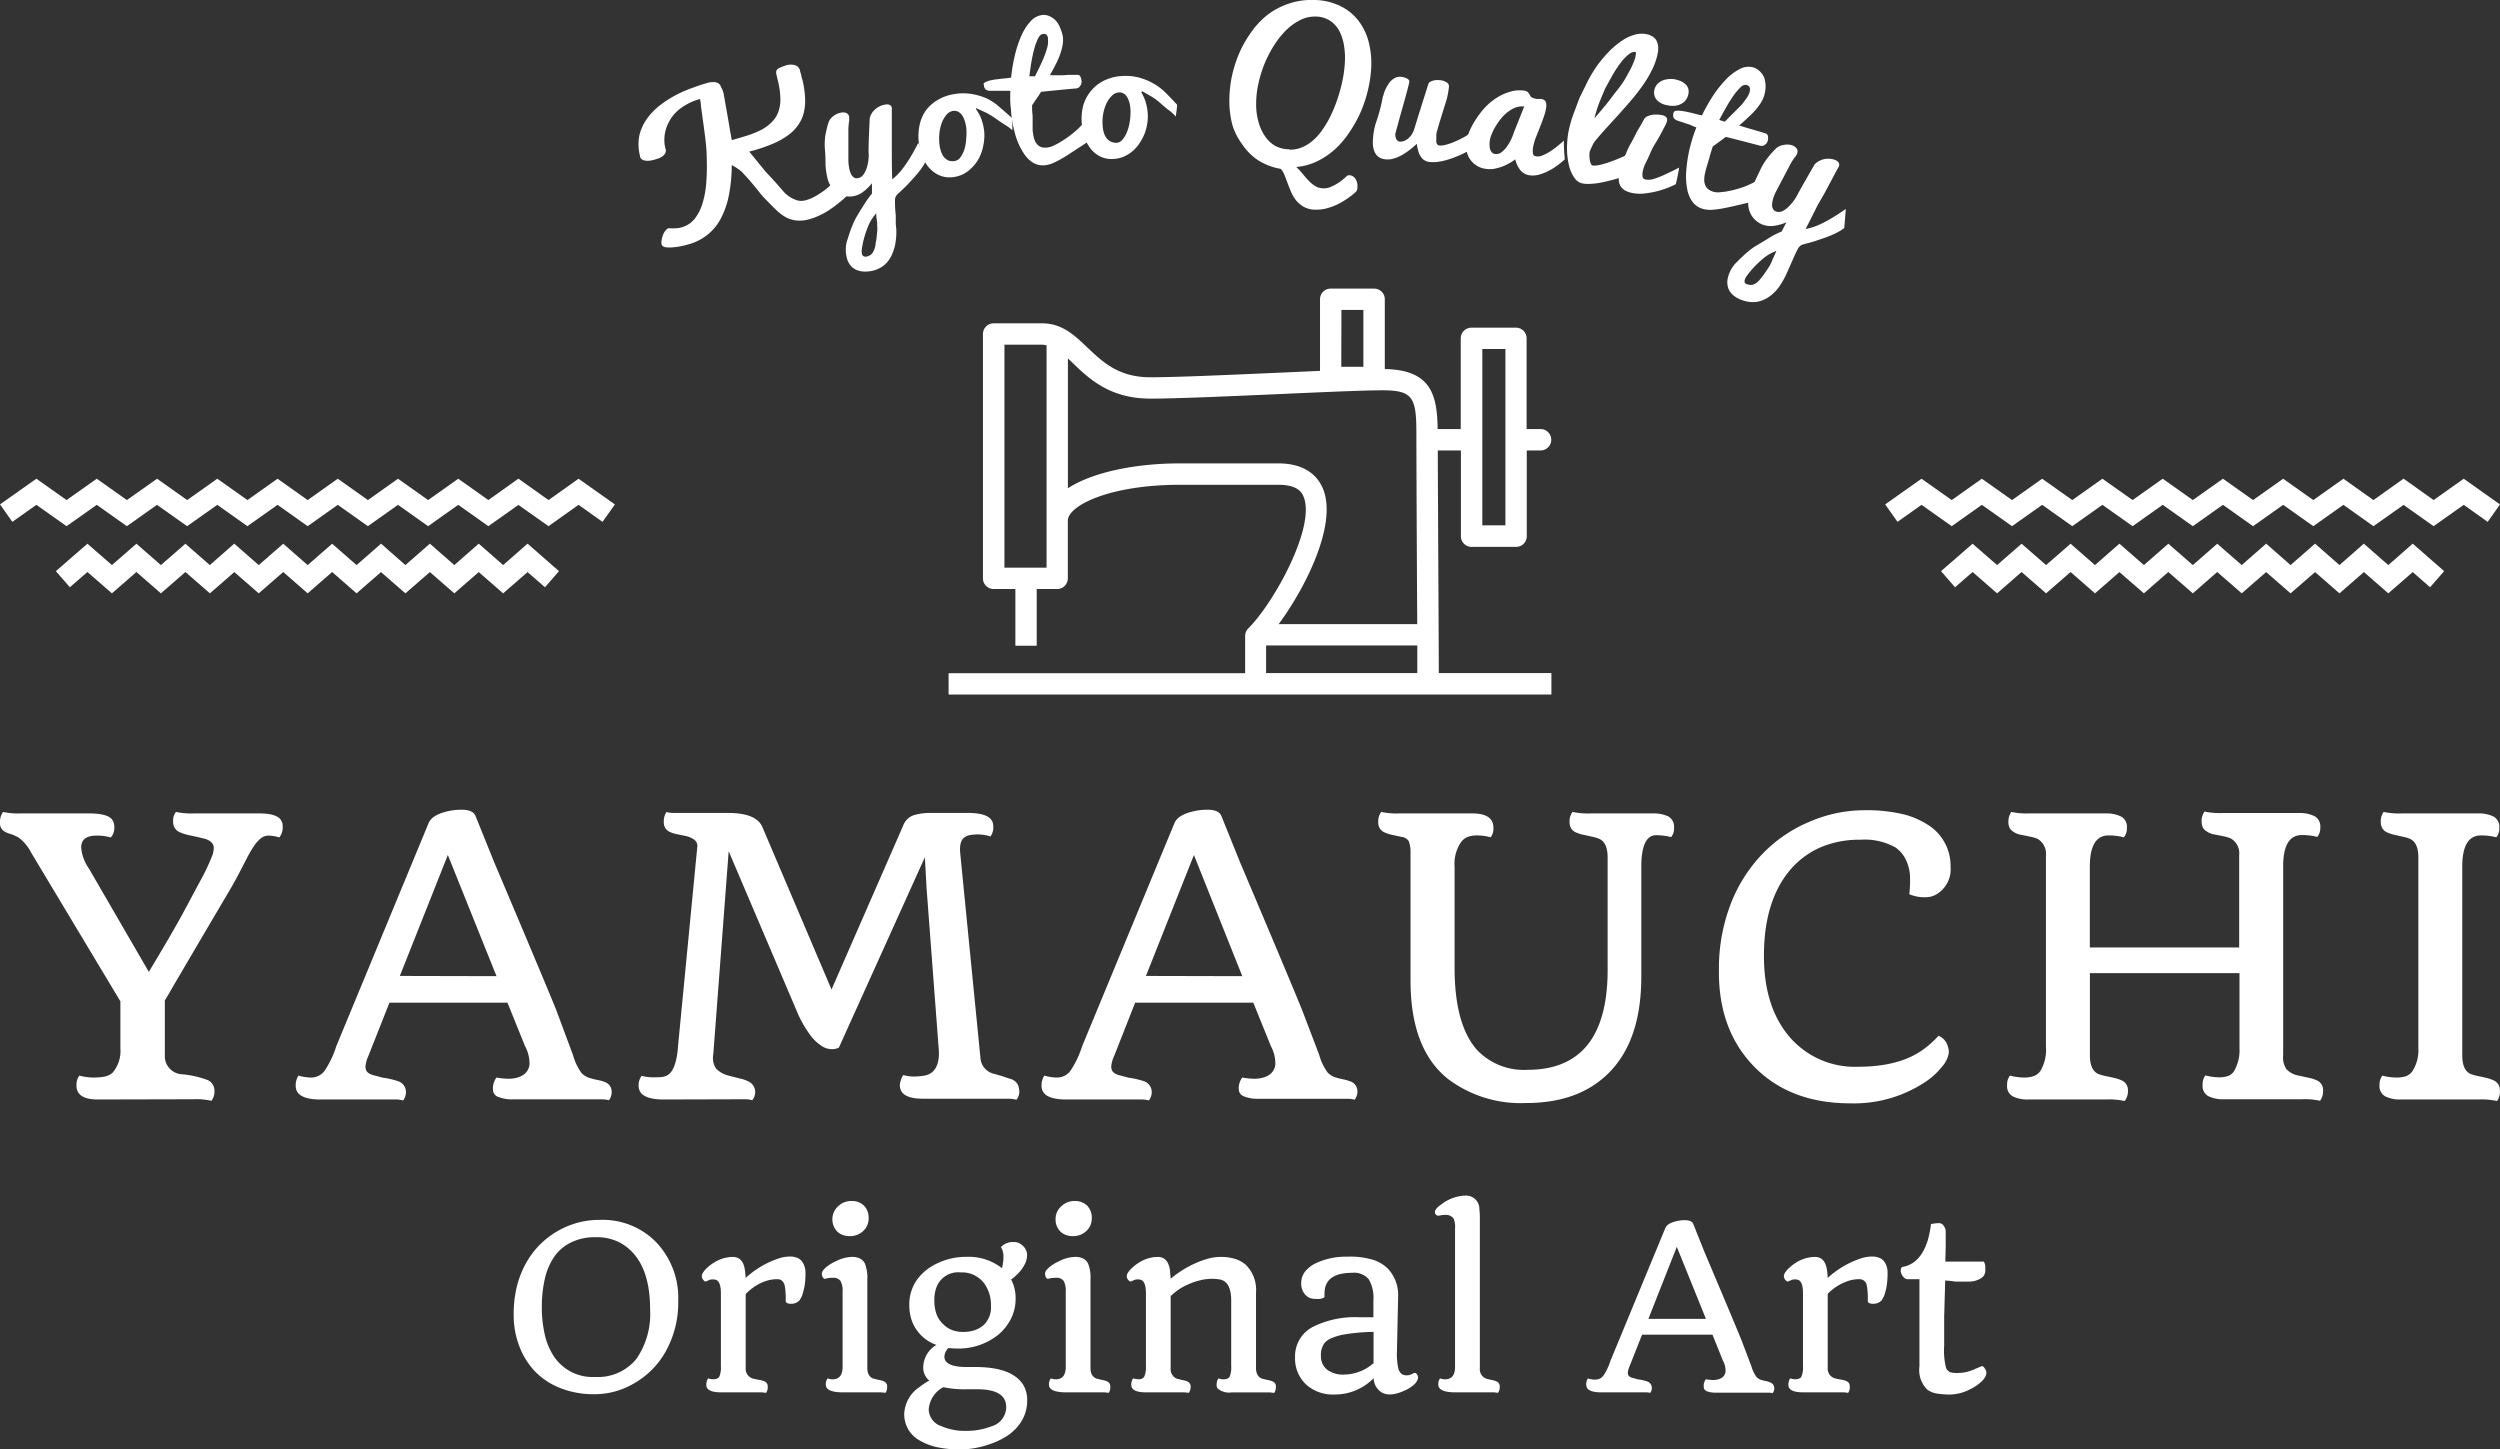 <svg xmlns="http://www.w3.org/2000/svg" viewBox="0 0 324.56 188.17"><rect x="0" y="0" width="324.56" height="188.17" fill="#333333" stroke="none"/><defs><style>.cls-1{fill:#fff;}</style></defs><g id="レイヤー_2" data-name="レイヤー 2"><g id="レイヤー_1-2" data-name="レイヤー 1"><path class="cls-1" d="M12.7,142.74c-1.84,0-2.77-.6-2.77-1.81a2.06,2.06,0,0,1,.37-1.29,7.2,7.2,0,0,0,1.83.25,7.74,7.74,0,0,0,1.5-.13,2.25,2.25,0,0,0,1-.51,4.35,4.35,0,0,0,1-3.15V130L4,110.62a5.24,5.24,0,0,0-1.63-1.91,6.09,6.09,0,0,0-1-.44A2.89,2.89,0,0,1,.68,108,1.2,1.2,0,0,1,0,106.88a2.31,2.31,0,0,1,.39-1.47,9.63,9.63,0,0,0,2.4.19h8.74c1.59,0,2.59.26,3,.77a1.69,1.69,0,0,1,.31,1.11,1.75,1.75,0,0,1-.46,1.24,6.56,6.56,0,0,0-1.84-.24c-1.34,0-2,.52-2,1.55a5.47,5.47,0,0,0,1,2.72l7.78,13.42c2-3.31,3.43-5.79,4.34-7.44l2.28-4.26a29,29,0,0,0,1.69-3.58,3.82,3.82,0,0,0,.12-.83.91.91,0,0,0-.18-.56,1.41,1.41,0,0,0-.47-.4,2.19,2.19,0,0,0-.65-.24l-.88-.21-1.09-.24a6.16,6.16,0,0,1-1-.31,1.42,1.42,0,0,1-1-1.37,1.85,1.85,0,0,1,.36-1.32,9.63,9.63,0,0,0,2.4.19h8.38c1.47,0,2.41.26,2.81.8a1.41,1.41,0,0,1,.27.87,2.09,2.09,0,0,1-.44,1.45,5.12,5.12,0,0,0-1.4-.24,1.62,1.62,0,0,0-1,.36,4.42,4.42,0,0,0-.89,1,16.38,16.38,0,0,0-.86,1.45q-1.35,2.67-2.13,4Q22.24,128.42,22,128.88l-.6,1V137a2.35,2.35,0,0,0,2.3,2.47,13,13,0,0,1,3.27.75,1.5,1.5,0,0,1,.87,1.38,2,2,0,0,1-.39,1.31,9,9,0,0,0-2.4-.2Z"/><path class="cls-1" d="M64.46,139.89a10.36,10.36,0,0,0,1.53.16,4.34,4.34,0,0,0,1-.11,2.75,2.75,0,0,0,.88-.35,1.81,1.81,0,0,0,.87-1.67,4.78,4.78,0,0,0-.58-2.11l-2.28-5.64H50.56l-2.72,6.88a4.15,4.15,0,0,0-.39,1.37,1.18,1.18,0,0,0,.14.63,1,1,0,0,0,.41.35,2.51,2.51,0,0,0,.69.24l1,.27a10.41,10.41,0,0,1,2.06.48,1.47,1.47,0,0,1,.95,1.36,1.72,1.72,0,0,1-.37,1.12,3,3,0,0,0-.85-.13H41.61c-2.14,0-3.22-.59-3.22-1.77a2.27,2.27,0,0,1,.36-1.33,6.18,6.18,0,0,0,1.52.25,2.18,2.18,0,0,0,1.85-.85,12.15,12.15,0,0,0,1.53-3.2l12-29c.34-.78,1.3-1.31,2.88-1.6a7.7,7.7,0,0,1,1.38-.12c1,0,1.59.27,1.82.8l2.42,6q7,16.53,8.1,19.3L74.4,137a7.08,7.08,0,0,0,1.09,2.3,2.49,2.49,0,0,0,.94.61,10.93,10.93,0,0,0,1.06.28,5.15,5.15,0,0,1,1,.27,1.34,1.34,0,0,1,.92,1.27,1.76,1.76,0,0,1-.36,1.11,3.31,3.31,0,0,0-.82-.12H66.62a4.79,4.79,0,0,1-1.93-.31,1,1,0,0,1-.69-.93A2.32,2.32,0,0,1,64.46,139.89Zm0-13.16L58.14,111l-6.23,15.7Z"/><path class="cls-1" d="M86.16,142.74c-2.17,0-3.25-.59-3.25-1.79a2,2,0,0,1,.39-1.28,5.73,5.73,0,0,0,1.43.19c.48,0,.9,0,1.24-.05a1.72,1.72,0,0,0,.94-.41c.6-.55,1-1.77,1.12-3.66L90.52,110a1,1,0,0,0-.41-1,3,3,0,0,0-1.14-.48l-1.18-.24a3.77,3.77,0,0,1-.86-.29,1.29,1.29,0,0,1-.75-1.25,2.17,2.17,0,0,1,.34-1.32,3.32,3.32,0,0,0,.83.12h7.17c2.41,0,3.88.59,4.43,1.77l9,21.15,9.3-21.27a2.26,2.26,0,0,1,1.38-1.36,7.8,7.8,0,0,1,2.35-.29h4.7c2.18,0,3.27.57,3.27,1.72a2,2,0,0,1-.36,1.33,5.58,5.58,0,0,0-2.69-.17,1.67,1.67,0,0,0-.77.36c-.41.34-.56,1-.47,2l2.62,26.51a2.27,2.27,0,0,0,1.82,2.13c.31.08.63.18,1,.29l.94.32a1.62,1.62,0,0,1,1.09.76,2.42,2.42,0,0,1,.2.91,1.66,1.66,0,0,1-.37,1.07,4.8,4.8,0,0,0-1.14-.13h-11c-2,0-3-.59-3-1.77a2.25,2.25,0,0,1,.17-.73,2,2,0,0,1,.27-.57,5.61,5.61,0,0,0,1.34.19,8.37,8.37,0,0,0,1.29-.1,2.26,2.26,0,0,0,1.12-.46c.66-.54,1-1.59.85-3.12l-1.57-20.79-.22-4L108.91,136a1.87,1.87,0,0,1-1,.2,2.34,2.34,0,0,1-1.34-.48,5.51,5.51,0,0,1-1.25-1.17,14.8,14.8,0,0,1-1.72-2.91l-9-21.13-2,26.39a2.43,2.43,0,0,0,.39,1.86,3.45,3.45,0,0,0,1.6.88l1.55.4a3.69,3.69,0,0,1,1,.35,1.49,1.49,0,0,1,.9,1.45,1.6,1.6,0,0,1-.39,1,2.8,2.8,0,0,0-.83-.13Z"/><path class="cls-1" d="M161.28,139.89a10.36,10.36,0,0,0,1.53.16,4.2,4.2,0,0,0,1-.11,2.72,2.72,0,0,0,.89-.35,1.81,1.81,0,0,0,.87-1.67,4.78,4.78,0,0,0-.58-2.11l-2.28-5.64H147.37l-2.71,6.88a4.15,4.15,0,0,0-.39,1.37,1.18,1.18,0,0,0,.14.63,1,1,0,0,0,.41.35,2.51,2.51,0,0,0,.69.24l1,.27a10.41,10.41,0,0,1,2.06.48,1.47,1.47,0,0,1,.95,1.36,1.78,1.78,0,0,1-.37,1.12,3,3,0,0,0-.85-.13h-9.86c-2.15,0-3.22-.59-3.22-1.77a2.27,2.27,0,0,1,.36-1.33,6.18,6.18,0,0,0,1.52.25,2.18,2.18,0,0,0,1.85-.85,12.15,12.15,0,0,0,1.53-3.2l12-29c.34-.78,1.3-1.31,2.88-1.6a7.7,7.7,0,0,1,1.38-.12c1,0,1.59.27,1.82.8l2.42,6q7,16.53,8.1,19.3l2.18,5.71a7.08,7.08,0,0,0,1.09,2.3,2.49,2.49,0,0,0,.94.61,10.93,10.93,0,0,0,1.06.28,5.15,5.15,0,0,1,.95.27,1.35,1.35,0,0,1,.93,1.27,1.77,1.77,0,0,1-.37,1.11,3.31,3.31,0,0,0-.82-.12H163.44a4.76,4.76,0,0,1-1.93-.31,1,1,0,0,1-.69-.93A2.32,2.32,0,0,1,161.28,139.89Zm0-13.16L155,111l-6.23,15.7Z"/><path class="cls-1" d="M215,108.43c-1.23,0-1.87,1.28-1.92,3.83V126.8q0,8-3.95,12.21t-11.07,4.19a15.68,15.68,0,0,1-10-3.07q-4.93-3.85-4.94-12.8V110.66a3.78,3.78,0,0,0-.23-1.45,1.23,1.23,0,0,0-.93-.56l-1.3-.28a4.77,4.77,0,0,1-.95-.32,1.36,1.36,0,0,1-.78-1.31,2,2,0,0,1,.39-1.33,9.63,9.63,0,0,0,2.4.19h9.4q2.76,0,2.76,1.86a1.85,1.85,0,0,1-.36,1.24,6.55,6.55,0,0,0-1.69-.24,3.66,3.66,0,0,0-1.26.18,2.13,2.13,0,0,0-.86.64,5,5,0,0,0-.87,3.22v13.14q0,7.49,3,10.76a8.39,8.39,0,0,0,6.45,2.49q10.42,0,10.42-13V111.32c0-1.28-.36-2.08-1.07-2.41a4.37,4.37,0,0,0-.93-.28l-1.16-.26a5.12,5.12,0,0,1-1-.32,1.36,1.36,0,0,1-.78-1.31,1.92,1.92,0,0,1,.39-1.33,9.63,9.63,0,0,0,2.4.19h8a4.54,4.54,0,0,1,2,.38,1.5,1.5,0,0,1,.77,1.46,1.76,1.76,0,0,1-.37,1.23A8.36,8.36,0,0,0,215,108.43Z"/><path class="cls-1" d="M247.88,116.09a16.36,16.36,0,0,0,.09-2,5.49,5.49,0,0,0-.5-2.38,4.1,4.1,0,0,0-1.39-1.69,8.2,8.2,0,0,0-4.59-1,12.61,12.61,0,0,0-5.4,1.1,10.88,10.88,0,0,0-3.91,3.09q-3.18,4-3.18,10.88,0,6.52,3.22,10.4a11.16,11.16,0,0,0,9,4c3.74,0,6.64-.81,8.73-2.44a13.66,13.66,0,0,0,1.72-1.58,2.06,2.06,0,0,1,1.18,1.29,2.52,2.52,0,0,1,.15.95,3.53,3.53,0,0,1-.86,1.75,9.45,9.45,0,0,1-2.51,2.21,16.73,16.73,0,0,1-9.4,2.57q-7.85,0-12.5-4.77T223.16,126a23.26,23.26,0,0,1,1.53-8.65,19.55,19.55,0,0,1,4.17-6.55,18.28,18.28,0,0,1,6.16-4.16,17.92,17.92,0,0,1,6.86-1.45,20.77,20.77,0,0,1,5.34.55,10.61,10.61,0,0,1,3.35,1.53,6.27,6.27,0,0,1,2.66,5.28,3.76,3.76,0,0,1-1.86,3.57,2.69,2.69,0,0,1-1.36.36A4.91,4.91,0,0,1,247.88,116.09Z"/><path class="cls-1" d="M275.83,142.94a9.1,9.1,0,0,0-2.4-.2H263.32a4.25,4.25,0,0,1-2-.4,1.5,1.5,0,0,1-.75-1.46,1.91,1.91,0,0,1,.37-1.24,7.47,7.47,0,0,0,1.79.25,3.86,3.86,0,0,0,1.31-.19,1.9,1.9,0,0,0,.84-.64,5.42,5.42,0,0,0,.73-3.22V111.05a2.23,2.23,0,0,0-1.11-2.16,4.79,4.79,0,0,0-.88-.26l-1.16-.24a2.48,2.48,0,0,1-1.45-.72,1.58,1.58,0,0,1-.27-.86,2.36,2.36,0,0,1,.36-1.4,9.74,9.74,0,0,0,2.4.19h9.86a4.36,4.36,0,0,1,2,.4,1.49,1.49,0,0,1,.76,1.46,1.79,1.79,0,0,1-.39,1.24,7.91,7.91,0,0,0-2-.24c-1.56,0-2.37,1.27-2.42,3.83V123H290.7v-12a2.21,2.21,0,0,0-1.11-2.16,4.9,4.9,0,0,0-.87-.26l-1.17-.24a2.48,2.48,0,0,1-1.45-.72,1.58,1.58,0,0,1-.27-.86,2.1,2.1,0,0,1,.37-1.4,9.63,9.63,0,0,0,2.4.19h9.86a4.32,4.32,0,0,1,2,.4,1.5,1.5,0,0,1,.77,1.46,1.84,1.84,0,0,1-.39,1.24,8,8,0,0,0-2-.24c-1.57,0-2.38,1.27-2.43,3.83V137a2.76,2.76,0,0,0,.41,1.79,2.79,2.79,0,0,0,1.51.83l1.48.32a4.46,4.46,0,0,1,1,.33,1.34,1.34,0,0,1,.78,1.3,2.08,2.08,0,0,1-.39,1.34,9,9,0,0,0-2.4-.2h-10.1a4.25,4.25,0,0,1-2-.4,1.5,1.5,0,0,1-.75-1.46,2,2,0,0,1,.36-1.24,6.87,6.87,0,0,0,1.72.25,3.55,3.55,0,0,0,1.23-.17,1.71,1.71,0,0,0,.76-.61,5.37,5.37,0,0,0,.72-3v-9.74H271.32V137c0,1.27.35,2.08,1.07,2.42a6.31,6.31,0,0,0,.92.27c.38.07.77.16,1.15.25a4.18,4.18,0,0,1,1,.33,1.36,1.36,0,0,1,.8,1.3A2.08,2.08,0,0,1,275.83,142.94Z"/><path class="cls-1" d="M324.18,142.94a9.1,9.1,0,0,0-2.4-.2H311.67a4.25,4.25,0,0,1-2-.4,1.5,1.5,0,0,1-.75-1.46,2,2,0,0,1,.36-1.24,7.53,7.53,0,0,0,1.78.25,4,4,0,0,0,1.29-.17,1.9,1.9,0,0,0,.81-.61,5,5,0,0,0,.8-3V111.32c0-1.28-.36-2.08-1.07-2.41a4.44,4.44,0,0,0-.92-.28l-1.15-.26a4.77,4.77,0,0,1-.95-.32,1.36,1.36,0,0,1-.78-1.31,2,2,0,0,1,.36-1.33,9.68,9.68,0,0,0,2.4.19h9.86a4.36,4.36,0,0,1,2,.4,1.51,1.51,0,0,1,.76,1.46,1.79,1.79,0,0,1-.39,1.24,7.91,7.91,0,0,0-2-.24c-1.56,0-2.37,1.27-2.42,3.83V137c0,1.27.35,2.08,1.06,2.42a6.92,6.92,0,0,0,.93.27c.38.07.77.16,1.15.25a4.36,4.36,0,0,1,.95.33,1.36,1.36,0,0,1,.8,1.3A2.14,2.14,0,0,1,324.18,142.94Z"/><path class="cls-1" d="M69.6,178.19a9.8,9.8,0,0,1-2.14-3.31,11.17,11.17,0,0,1-.77-4.12,15.25,15.25,0,0,1,.43-3.83,12.62,12.62,0,0,1,1.2-3,10.91,10.91,0,0,1,4.11-4.13,10.77,10.77,0,0,1,5.45-1.43,9.72,9.72,0,0,1,7.24,2.83,10.48,10.48,0,0,1,2.93,7.75,13,13,0,0,1-1.63,6.51,10.84,10.84,0,0,1-4.1,4.13A10,10,0,0,1,77.26,181a11.76,11.76,0,0,1-4.41-.75A9.48,9.48,0,0,1,69.6,178.19ZM72,163.09a8.26,8.26,0,0,0-1.26,2.9,16.45,16.45,0,0,0-.4,3.67,16,16,0,0,0,.38,3.58,8.5,8.5,0,0,0,1.19,2.85,6,6,0,0,0,5.32,2.67,6.44,6.44,0,0,0,5.38-2.33A10.27,10.27,0,0,0,84.4,170q0-6.43-3.81-8.62a6.44,6.44,0,0,0-3.22-.76,7,7,0,0,0-3.18.65A5.72,5.72,0,0,0,72,163.09Z"/><path class="cls-1" d="M99.45,180.83a4.21,4.21,0,0,0-.92-.07h-4.9c-.92,0-1.51-.16-1.77-.49a.62.62,0,0,1-.16-.43,1.49,1.49,0,0,1,.23-.9,2,2,0,0,0,.64.12,1.41,1.41,0,0,0,.5-.08.6.6,0,0,0,.32-.27,3.11,3.11,0,0,0,.2-1.36v-9.44c0-.9-.17-1.46-.5-1.69a1.08,1.08,0,0,0-.54-.12,1.14,1.14,0,0,0-.53.1l-.31.14a.22.22,0,0,1-.21,0,.47.47,0,0,1-.17-.15.76.76,0,0,1-.22-.5,1,1,0,0,1,.18-.51,3.19,3.19,0,0,1,.58-.65,5.58,5.58,0,0,1,.93-.68,4.64,4.64,0,0,1,2.34-.67c.88,0,1.41.57,1.57,1.73a8.91,8.91,0,0,1,.09,1,11.87,11.87,0,0,1,4.34-2.55,4.51,4.51,0,0,1,1.37-.23,2.51,2.51,0,0,1,1,.17,1.43,1.43,0,0,1,.62.48,2.46,2.46,0,0,1,.44,1.51,9.39,9.39,0,0,1-.09,1.47,6.69,6.69,0,0,1-.22,1,2.72,2.72,0,0,1-.49,1.08,1.43,1.43,0,0,1-1.08.42c-.46,0-.69-.13-.69-.4a9.47,9.47,0,0,0-.13-2c-.17-.53-.47-.79-.93-.79a4.58,4.58,0,0,0-1.22.15,5.77,5.77,0,0,0-1.07.41A6.7,6.7,0,0,0,96.81,168v9.6a1.32,1.32,0,0,0,1,1.39l.62.13a3.88,3.88,0,0,1,.6.13,1.57,1.57,0,0,1,.39.19.68.68,0,0,1,.25.6A1.2,1.2,0,0,1,99.45,180.83Z"/><path class="cls-1" d="M109.43,180.76c-1.48,0-2.22-.34-2.22-1a1.32,1.32,0,0,1,.23-.81,1.94,1.94,0,0,0,.64.12c.89,0,1.33-.57,1.31-1.71v-9.67a2.57,2.57,0,0,0-.28-1.41,1.16,1.16,0,0,0-1-.39,3.25,3.25,0,0,0-1,.13c-.17,0-.3-.12-.38-.41a.77.77,0,0,1,.12-.68,2.94,2.94,0,0,1,.67-.62,5.41,5.41,0,0,1,1-.57,4.76,4.76,0,0,1,2-.56,2.3,2.3,0,0,1,1.18.23,1.54,1.54,0,0,1,.58.61,5,5,0,0,1,.32,2.06V177.6c0,.76.3,1.22.82,1.39.15,0,.33.09.54.13a4,4,0,0,1,.57.13,1.41,1.41,0,0,1,.39.19.68.68,0,0,1,.25.6,1.2,1.2,0,0,1-.22.79,4.21,4.21,0,0,0-.92-.07Zm.88-20.28a2.66,2.66,0,0,1-.9-.15,2.07,2.07,0,0,1-.71-.44,2.3,2.3,0,0,1,.11-3.29,2.41,2.41,0,0,1,1.74-.68,2.18,2.18,0,0,1,1.61.6,2.23,2.23,0,0,1,.61,1.65,2.2,2.2,0,0,1-.72,1.66A2.49,2.49,0,0,1,110.31,160.48Z"/><path class="cls-1" d="M123.15,175a1.57,1.57,0,0,0-.54,1.07,1,1,0,0,0,.3.79,2.26,2.26,0,0,0,.79.41,6.62,6.62,0,0,0,1.66.2h1.25c3.13,0,5.2.75,6.19,2.25a3.71,3.71,0,0,1,.55,2.05,5.16,5.16,0,0,1-.41,2.11,5.69,5.69,0,0,1-1.08,1.61,6.67,6.67,0,0,1-1.57,1.2,10,10,0,0,1-1.89.83,11.68,11.68,0,0,1-3.64.65,14.19,14.19,0,0,1-3-.27,7.5,7.5,0,0,1-2.25-.83,3.87,3.87,0,0,1-2.12-3.52,4.41,4.41,0,0,1,2-3.49,8.75,8.75,0,0,1,1.25-.83,2.14,2.14,0,0,1-.78-1.74,3.42,3.42,0,0,1,1.71-2.89,5.19,5.19,0,0,1-3.28-3.41,6.32,6.32,0,0,1-.24-1.8,5.47,5.47,0,0,1,1.16-3.46,6.58,6.58,0,0,1,1.26-1.21,8.07,8.07,0,0,1,1.55-.86,8.49,8.49,0,0,1,3.39-.69,7,7,0,0,1,4.67,1.47,5.69,5.69,0,0,0,.19-1.49,2.14,2.14,0,0,0-.33-1.24,2.09,2.09,0,0,1,1.68-.66,1.44,1.44,0,0,1,1,.34,1.71,1.71,0,0,1,.72,1.24,2.64,2.64,0,0,1-.19,1.06,4.07,4.07,0,0,1-.49.86,6,6,0,0,1-1.39,1.36,5.18,5.18,0,0,1,.58,2.5,5.72,5.72,0,0,1-.63,2.65,6.5,6.5,0,0,1-1.68,2.07,8.24,8.24,0,0,1-5.34,1.74A9,9,0,0,1,123.15,175Zm-.69,5.09a3.57,3.57,0,0,0-1.89,2.91,2.34,2.34,0,0,0,1.65,2.15,7.57,7.57,0,0,0,3.23.61,8.75,8.75,0,0,0,3.23-.58,2.61,2.61,0,0,0,1.95-2.5c0-1.55-1.25-2.32-3.77-2.32h-1.28A13.6,13.6,0,0,1,122.46,180.09Zm0-8.17a3.2,3.2,0,0,0,1.17.76,4.15,4.15,0,0,0,1.42.24,4.71,4.71,0,0,0,1.43-.21,3.48,3.48,0,0,0,1.17-.64,3.14,3.14,0,0,0,1-2.54,4.78,4.78,0,0,0-.94-3,3.59,3.59,0,0,0-3-1.34,3,3,0,0,0-3.16,2,4.78,4.78,0,0,0-.25,1.67,5.11,5.11,0,0,0,.3,1.8A3.35,3.35,0,0,0,122.46,171.92Z"/><path class="cls-1" d="M138.41,180.76c-1.48,0-2.23-.34-2.23-1a1.26,1.26,0,0,1,.24-.81,1.93,1.93,0,0,0,.63.12c.9,0,1.33-.57,1.31-1.71v-9.67a2.57,2.57,0,0,0-.28-1.41,1.14,1.14,0,0,0-1-.39,3.25,3.25,0,0,0-1,.13c-.17,0-.3-.12-.37-.41a.77.77,0,0,1,.11-.68,3.17,3.17,0,0,1,.67-.62,5.5,5.5,0,0,1,1-.57,4.73,4.73,0,0,1,2-.56,2.28,2.28,0,0,1,1.18.23,1.48,1.48,0,0,1,.58.61,4.79,4.79,0,0,1,.32,2.06V177.6c0,.76.31,1.22.83,1.39.14,0,.32.09.53.13a4,4,0,0,1,.57.13,1.66,1.66,0,0,1,.4.19.7.7,0,0,1,.24.6,1.26,1.26,0,0,1-.21.79,4.31,4.31,0,0,0-.93-.07Zm.88-20.28a2.57,2.57,0,0,1-.9-.15,2,2,0,0,1-.72-.44,2.17,2.17,0,0,1-.63-1.63,2.14,2.14,0,0,1,.75-1.66,2.41,2.41,0,0,1,1.73-.68,2.22,2.22,0,0,1,1.62.6,2.26,2.26,0,0,1,.6,1.65,2.2,2.2,0,0,1-.72,1.66A2.48,2.48,0,0,1,139.29,160.48Z"/><path class="cls-1" d="M154.34,180.83a4.19,4.19,0,0,0-.93-.07h-4.6c-.93,0-1.52-.16-1.78-.49a.67.67,0,0,1-.16-.43,1.49,1.49,0,0,1,.23-.9,2.47,2.47,0,0,0,.79.12.75.75,0,0,0,.67-.36,3,3,0,0,0,.21-1.35v-9.44c0-.9-.17-1.46-.51-1.69a1,1,0,0,0-.53-.12,1.11,1.11,0,0,0-.53.1l-.32.14a.22.22,0,0,1-.21,0,.57.57,0,0,1-.17-.15.67.67,0,0,1-.22-.48,1,1,0,0,1,.18-.53,3.28,3.28,0,0,1,.59-.65,5.48,5.48,0,0,1,.92-.68,4.64,4.64,0,0,1,2.34-.67c.9,0,1.42.59,1.59,1.77,0,.35.07.7.08,1.07a13.17,13.17,0,0,1,4.68-2.57,6.45,6.45,0,0,1,1.84-.27,6.17,6.17,0,0,1,1.78.24,3.76,3.76,0,0,1,1.46.79,4.56,4.56,0,0,1,1.32,3.61v9.79c0,.75.3,1.21.83,1.39.15,0,.33.09.54.13a4,4,0,0,1,.57.13,1.66,1.66,0,0,1,.4.19.7.7,0,0,1,.24.6,1.24,1.24,0,0,1-.23.79,4.09,4.09,0,0,0-.92-.07h-4.61a2.31,2.31,0,0,1-1.78-.49.66.66,0,0,1-.15-.43,1.42,1.42,0,0,1,.23-.9,1.94,1.94,0,0,0,.64.12,1.46,1.46,0,0,0,.5-.08.64.64,0,0,0,.32-.27,3.11,3.11,0,0,0,.2-1.36v-8.51c0-1.64-.49-2.55-1.46-2.74a5.82,5.82,0,0,0-1.12-.09,6.37,6.37,0,0,0-1.48.2,9.06,9.06,0,0,0-1.52.52,7.48,7.48,0,0,0-2.28,1.53v9.34a1.35,1.35,0,0,0,.83,1.39c.15,0,.33.09.54.13a4.35,4.35,0,0,1,.57.13,1.5,1.5,0,0,1,.4.19.68.68,0,0,1,.25.6A1.24,1.24,0,0,1,154.34,180.83Z"/><path class="cls-1" d="M178.32,178.93a7,7,0,0,1-5.09,2.11,5.15,5.15,0,0,1-3.7-1.33,4.62,4.62,0,0,1-1.4-3.48,4.29,4.29,0,0,1,2.37-4,12.28,12.28,0,0,1,6-1.22h1.8c0-.36,0-.72,0-1.07v-1.08a4.86,4.86,0,0,0-.57-2.73,2.45,2.45,0,0,0-2.16-.89q-3.51,0-3.61,2.51a4.48,4.48,0,0,0,0,.65,1.52,1.52,0,0,1-1,.23,2.27,2.27,0,0,1-1-.16,1.83,1.83,0,0,1-.54-.43,2.1,2.1,0,0,1-.49-1.44,2.43,2.43,0,0,1,.51-1.53,4,4,0,0,1,1.4-1.08,9.09,9.09,0,0,1,4.05-.84,10.2,10.2,0,0,1,3.52.45,4.78,4.78,0,0,1,1.87,1.21,5,5,0,0,1,1.23,3.56l-.15,6.93a9.47,9.47,0,0,0,.18,2.4,1.38,1.38,0,0,0,.43.67,1.07,1.07,0,0,0,.63.18,1.26,1.26,0,0,0,.59-.12l.41-.19c.13,0,.25,0,.35.17a.83.83,0,0,1,.15.42,1.09,1.09,0,0,1-.15.47,2,2,0,0,1-.56.61,4.54,4.54,0,0,1-.93.57c-1.92.91-3.22.69-3.91-.63A2.81,2.81,0,0,1,178.32,178.93Zm0-1.89c0-1.39,0-2.77,0-4.13a25.47,25.47,0,0,0-4.08.38,8.13,8.13,0,0,0-1.55.51,2.41,2.41,0,0,0-.75.58,2.58,2.58,0,0,0-.45,1.65,2.2,2.2,0,0,0,.78,1.77,3.44,3.44,0,0,0,2.24.65A5.84,5.84,0,0,0,178.28,177Z"/><path class="cls-1" d="M188.94,180.76c-1.47,0-2.21-.34-2.21-1a1.26,1.26,0,0,1,.22-.81,2,2,0,0,0,.65.12c.84,0,1.27-.51,1.3-1.52V159.47a2.66,2.66,0,0,0-.2-1.29,1.26,1.26,0,0,0-1.07-.46,2.81,2.81,0,0,0-.65.07.75.75,0,0,1-.43,0,.55.55,0,0,1-.19-.18c-.2-.32,0-.73.72-1.22a5.35,5.35,0,0,1,3.13-1.17,1.73,1.73,0,0,1,1.85,1.78,10.1,10.1,0,0,1,.06,1.12V177.6a1.33,1.33,0,0,0,.82,1.39c.15,0,.33.09.54.13a4,4,0,0,1,.57.13,1.5,1.5,0,0,1,.4.19.68.68,0,0,1,.25.6,1.24,1.24,0,0,1-.23.79,4.13,4.13,0,0,0-.93-.07Z"/><path class="cls-1" d="M221.47,179.06a5.6,5.6,0,0,0,.9.1,2.91,2.91,0,0,0,.6-.06,2,2,0,0,0,.53-.21,1.09,1.09,0,0,0,.52-1,2.8,2.8,0,0,0-.35-1.26l-1.35-3.36h-9.14l-1.62,4.1a2.58,2.58,0,0,0-.23.82.7.7,0,0,0,.08.37.53.53,0,0,0,.25.21,1.31,1.31,0,0,0,.41.14l.59.17a5.5,5.5,0,0,1,1.23.28.88.88,0,0,1,.56.81,1,1,0,0,1-.22.66,1.88,1.88,0,0,0-.5-.07h-5.88q-1.92,0-1.92-1a1.33,1.33,0,0,1,.22-.8,3.42,3.42,0,0,0,.9.15,1.43,1.43,0,0,0,.62-.12,1.22,1.22,0,0,0,.48-.39,6.94,6.94,0,0,0,.91-1.9l7.14-17.27c.2-.46.77-.78,1.72-.95a4.25,4.25,0,0,1,.82-.07c.58,0,.94.16,1.08.47l1.44,3.61q4.17,9.85,4.83,11.5l1.29,3.4a4.38,4.38,0,0,0,.65,1.37,1.44,1.44,0,0,0,.57.37,5.8,5.8,0,0,0,.63.16,2.64,2.64,0,0,1,.56.17.79.79,0,0,1,.55.75,1,1,0,0,1-.21.66,1.92,1.92,0,0,0-.49-.07h-6.89a3,3,0,0,1-1.15-.18.6.6,0,0,1-.41-.56A1.35,1.35,0,0,1,221.47,179.06Zm0-7.84-3.78-9.35L214,171.22Z"/><path class="cls-1" d="M239.93,180.83a4.21,4.21,0,0,0-.92-.07h-4.89c-.93,0-1.52-.16-1.78-.49a.67.67,0,0,1-.16-.43,1.49,1.49,0,0,1,.23-.9,2,2,0,0,0,.65.12,1.4,1.4,0,0,0,.49-.08.57.57,0,0,0,.32-.27,3,3,0,0,0,.2-1.36v-9.44c0-.9-.16-1.46-.5-1.69a1.05,1.05,0,0,0-.54-.12,1.09,1.09,0,0,0-.52.1l-.32.14a.22.22,0,0,1-.21,0,.57.57,0,0,1-.17-.15.76.76,0,0,1-.22-.5,1,1,0,0,1,.18-.51,3.28,3.28,0,0,1,.59-.65,5.48,5.48,0,0,1,.92-.68,4.64,4.64,0,0,1,2.34-.67c.88,0,1.41.57,1.57,1.73a8.91,8.91,0,0,1,.09,1,11.87,11.87,0,0,1,4.34-2.55,4.51,4.51,0,0,1,1.37-.23,2.48,2.48,0,0,1,1,.17,1.52,1.52,0,0,1,.63.48,2.46,2.46,0,0,1,.43,1.51,9.39,9.39,0,0,1-.09,1.47,6.77,6.77,0,0,1-.21,1,3,3,0,0,1-.49,1.08,1.44,1.44,0,0,1-1.09.42c-.46,0-.69-.13-.69-.4a8.79,8.79,0,0,0-.13-2,.94.94,0,0,0-.92-.79,4.6,4.6,0,0,0-1.23.15,6,6,0,0,0-1.07.41,6.7,6.7,0,0,0-1.85,1.34v9.6a1.32,1.32,0,0,0,1,1.39l.62.13a3.88,3.88,0,0,1,.6.13,1.66,1.66,0,0,1,.4.19.7.7,0,0,1,.24.6A1.2,1.2,0,0,1,239.93,180.83Z"/><path class="cls-1" d="M252.4,170.92v3.79a9.38,9.38,0,0,0,.24,2.87,1.08,1.08,0,0,0,.58.58,3.35,3.35,0,0,0,.85.09,5.52,5.52,0,0,0,.95-.08,4.93,4.93,0,0,0,.8-.21,5.7,5.7,0,0,0,.72-.29l.71-.3c.16-.06.35.11.55.51a.8.8,0,0,1,.08.36,1.24,1.24,0,0,1-.17.55,2.69,2.69,0,0,1-.67.75,5.82,5.82,0,0,1-1.16.76,5.88,5.88,0,0,1-2.59.74,10.54,10.54,0,0,1-1.87-.13,2.8,2.8,0,0,1-1.23-.52,3.58,3.58,0,0,1-1-3V166.07h-1.43a.74.74,0,0,1-.65-.29,1.37,1.37,0,0,1-.35-.75c0-.34.09-.53.25-.56,1.53-.27,2.61-1.4,3.25-3.41a14.29,14.29,0,0,0,.43-2.15,6.66,6.66,0,0,1,1.05-.12.75.75,0,0,1,.61.36,1.35,1.35,0,0,1,.25.84c0,.32,0,.61,0,.89s0,.59,0,.91l-.05,2h5a1.34,1.34,0,0,1,.19.7V165a1.15,1.15,0,0,1-.65,1,2.82,2.82,0,0,1-1.44.38l-1.12,0-.66,0-.64-.09-.7-.05v.15Z"/><path class="cls-1" d="M94.06,12.78q.15.92.33,1.89l.3,1.74c.1.62.21,1.21.31,1.78.8-.22,1.53-.44,2.19-.65a11.51,11.51,0,0,0,1.75-.74,5.2,5.2,0,0,0,1.3-1,3.49,3.49,0,0,0,.81-1.28,4.79,4.79,0,0,0,.26-1.72,10.36,10.36,0,0,0-.31-2.28c-.09-.35-.15-.63-.2-.84a.85.85,0,0,1,0-.51.72.72,0,0,1,.39-.35,7.66,7.66,0,0,1,.93-.36,2.27,2.27,0,0,1,.79-.06,1.39,1.39,0,0,1,.52.16.78.78,0,0,1,.29.28,2.05,2.05,0,0,1,.13.25c0,.16.1.37.16.64a6.44,6.44,0,0,0,.19.73,13.76,13.76,0,0,1,.32,2.23,7,7,0,0,1-.16,1.91,4.75,4.75,0,0,1-.73,1.62,5.4,5.4,0,0,1-1.37,1.37,10,10,0,0,1-2.09,1.14,21,21,0,0,1-2.9.95l2.16,2.65c.65.67,1.42,1.52,2.3,2.55a3.77,3.77,0,0,0,1.42,1,2,2,0,0,0,1.37.14,5.44,5.44,0,0,0,.92-.33,9.15,9.15,0,0,0,1-.57,10.47,10.47,0,0,0,1-.73,9.74,9.74,0,0,0,.85-.85L110,25.39a1.51,1.51,0,0,0-.19.17l-.52.47-.81.65c-.31.23-.66.47-1,.7a10.52,10.52,0,0,1-1.25.66,7.86,7.86,0,0,1-1.39.48,4.18,4.18,0,0,1-1.47.1,3.89,3.89,0,0,1-1.27-.37,6.37,6.37,0,0,1-1.44-1.1c-.57-.55-1-1-1.35-1.36s-.68-.76-1-1.18l-1-1.21c-.34-.38-.69-.75-1-1.09A7,7,0,0,0,95,21.43a20.7,20.7,0,0,1-.4,4.05,10.9,10.9,0,0,1-1.08,3,6.57,6.57,0,0,1-1.68,2,6.78,6.78,0,0,1-2.24,1.18c-.29.09-.63.17-1,.26a8.31,8.31,0,0,1-1.17.18,4.18,4.18,0,0,1-1,0c-.29-.05-.47-.17-.53-.36a1.07,1.07,0,0,1,0-.56c0-.19.09-.38.13-.56l.09-.24a2.09,2.09,0,0,1,.16-.29,1.56,1.56,0,0,1,.23-.28.64.64,0,0,1,.29-.18l.1,0a5.08,5.08,0,0,0,.87,0,2.84,2.84,0,0,0,.79-.14,3.22,3.22,0,0,0,1.65-1.12,5.92,5.92,0,0,0,1-2,11.91,11.91,0,0,0,.48-2.66,26.94,26.94,0,0,0,.06-3.14c0-1.1-.13-2.22-.28-3.37L91,13.76c0-.31-.08-.61-.11-.91a7.35,7.35,0,0,0-1.83.76,5.87,5.87,0,0,0-1.33,1,5,5,0,0,0-.88,1.21,5.07,5.07,0,0,0-.48,1.27,4.83,4.83,0,0,0-.12,1.24,4.3,4.3,0,0,0,.19,1.12.92.92,0,0,1,0,.19.61.61,0,0,1-.11.31,1.11,1.11,0,0,1-.36.36,2.2,2.2,0,0,1-.75.34,4,4,0,0,1-1,.22,1.92,1.92,0,0,1-.64-.06.71.71,0,0,1-.35-.22.74.74,0,0,1-.14-.23l0-.1s0,0,0,0A6.11,6.11,0,0,1,83,17.59a6.31,6.31,0,0,1,1-2.19,8.43,8.43,0,0,1,1.72-1.76,14.14,14.14,0,0,1,2.09-1.33A15.74,15.74,0,0,1,90,11.37c.7-.26,1.31-.46,1.85-.61a2.8,2.8,0,0,1,.79-.11,1.34,1.34,0,0,1,.53.12.8.8,0,0,1,.31.26,1.31,1.31,0,0,1,.16.34,2.31,2.31,0,0,1,.29.74C94,12.35,94,12.57,94.06,12.78Z"/><path class="cls-1" d="M113.2,25.13c0-.45,0-.89,0-1.34a5.91,5.91,0,0,1-1.1,1.08,2.9,2.9,0,0,1-2.32.6,2.93,2.93,0,0,1-1-.39,3,3,0,0,1-.85-.81,3.29,3.29,0,0,1-.52-1.2,10.13,10.13,0,0,1-.24-1.72c0-.53,0-1.19-.08-2a8.28,8.28,0,0,1,.08-1.89c.1-.47.21-1,.36-1.46a1.73,1.73,0,0,1,.61-.89,2.17,2.17,0,0,1,.94-.46,1.23,1.23,0,0,1,.74,0,.64.64,0,0,1,.42.51,2.11,2.11,0,0,1,0,.26,1.22,1.22,0,0,1,0,.32,6.55,6.55,0,0,0-.1,1.24v3.73a5.93,5.93,0,0,0,.12,1.2,2.74,2.74,0,0,0,.15.51,1.39,1.39,0,0,0,.23.42.92.92,0,0,0,.35.27.67.67,0,0,0,.45,0,1.06,1.06,0,0,0,.69-.5,3.06,3.06,0,0,0,.43-.95,4.92,4.92,0,0,0,.2-1.07,4.83,4.83,0,0,0,0-.9c0-1.39.09-2.78.14-4.17a1.62,1.62,0,0,1,.21-.7,2.14,2.14,0,0,1,.46-.58,2.61,2.61,0,0,1,.6-.42,2.43,2.43,0,0,1,.64-.22,1.13,1.13,0,0,1,.64,0,.49.49,0,0,1,.33.41,1.55,1.55,0,0,1,0,.23c0,.2,0,.46,0,.79s0,.71,0,1.13,0,1,0,1.77,0,1.37,0,1.83c0,1.1,0,2.27.06,3.52.2-.17.42-.36.66-.59a8.23,8.23,0,0,0,.75-.88,15.87,15.87,0,0,0,.9-1.33c.32-.52.68-1.17,1.07-1.93l1,2.28a4.38,4.38,0,0,1-.41.76,7.66,7.66,0,0,1-.61.83c-.32.39-.55.66-.7.81l-.71.76c-.13.15-.57.57-1.31,1.26a1.07,1.07,0,0,0-.29.78c0,.35,0,1,.1,1.93,0,.27,0,.47,0,.62,0,.34,0,.68.06,1a8.19,8.19,0,0,1,0,1.1,9.9,9.9,0,0,1-.15,1.16,7.22,7.22,0,0,1-.35,1.09,4.45,4.45,0,0,1-.58,1,3.19,3.19,0,0,1-.86.76,3.93,3.93,0,0,1-1.21.48,4.86,4.86,0,0,1-1,.09,3,3,0,0,1-.94-.19,2,2,0,0,1-.79-.55,2.38,2.38,0,0,1-.52-1,4.11,4.11,0,0,1,.1-2.51c.17-.52.29-.89.36-1.09s.19-.5.35-.89a8.08,8.08,0,0,1,.55-1.06c.4-.67.74-1.22,1-1.62S112.81,25.62,113.2,25.13Zm.57,2.56a5.74,5.74,0,0,0-1.19,2,12,12,0,0,0-.69,2.63c-.09.74.1,1.05.58,1a1.57,1.57,0,0,0,.46-.17,1,1,0,0,0,.33-.3,2.55,2.55,0,0,0,.23-.43,3.37,3.37,0,0,0,.17-.61c0-.26.09-.51.12-.76s.06-.57.1-1a3.34,3.34,0,0,0,0-.71c0-.26,0-.57-.07-.94S113.77,27.79,113.77,27.69Z"/><path class="cls-1" d="M126.68,14.14a5.48,5.48,0,0,1,.7,1.25,7.08,7.08,0,0,1,.38,1.54,5.63,5.63,0,0,1,0,1.3,7.41,7.41,0,0,1-.26,1.31,6,6,0,0,1-.53,1.22,5.16,5.16,0,0,1-.79,1,4.64,4.64,0,0,1-1,.78,3.87,3.87,0,0,1-1.28.43,3.44,3.44,0,0,1-1.77-.14,3.72,3.72,0,0,1-1.35-.88,4.57,4.57,0,0,1-.92-1.38,7,7,0,0,1-.51-1.65,6.86,6.86,0,0,1,0-2.51,5.31,5.31,0,0,1,.8-2A5.22,5.22,0,0,1,121.69,13a6.15,6.15,0,0,1,2.3-.8,6.73,6.73,0,0,1,2.15,0,8.11,8.11,0,0,1,2,.6A7.06,7.06,0,0,1,129.87,14c.56.47,1.08.93,1.56,1.36l0,1.55a6,6,0,0,0-1-.73c-.4-.26-.82-.54-1.27-.86a9.09,9.09,0,0,0-1.31-.77l-1.1-.5ZM124,20.89a1.08,1.08,0,0,0,.7-.49,3.66,3.66,0,0,0,.5-1,5.6,5.6,0,0,0,.24-1.43,7.38,7.38,0,0,0,0-1.44,4.85,4.85,0,0,0-.22-.91,2.55,2.55,0,0,0-.35-.7,1.46,1.46,0,0,0-.5-.43,1.16,1.16,0,0,0-.65-.09,1.42,1.42,0,0,0-.86.52,3.62,3.62,0,0,0-.61,1.08,5.38,5.38,0,0,0-.3,1.37A6.55,6.55,0,0,0,122,19a4,4,0,0,0,.23.83,2.1,2.1,0,0,0,.4.65,1.6,1.6,0,0,0,.59.39A1.63,1.63,0,0,0,124,20.89Z"/><path class="cls-1" d="M141.11,18.49l-1.88,1.23c-.54.36-1,.66-1.46.91a10.05,10.05,0,0,1-1.14.57,3.32,3.32,0,0,1-.93.25,2.5,2.5,0,0,1-1.57-.32,3.86,3.86,0,0,1-1.27-1.3,8.66,8.66,0,0,1-1-2.18,17.4,17.4,0,0,1-.59-3c0-.43-.09-.89-.11-1.38s0-1,0-1.48l-.57,0-.43,0-.57,0h-1a1.15,1.15,0,0,1-.46-.08.61.61,0,0,1-.26-.21.77.77,0,0,1-.12-.28c0-.1,0-.18-.05-.25s.05-.21.2-.29a2.84,2.84,0,0,1,.58-.22,7.64,7.64,0,0,1,.8-.15l.84-.1.72-.07.43-.07a21.29,21.29,0,0,1,.49-2.91,14.37,14.37,0,0,1,.85-2.55,6.56,6.56,0,0,1,1.19-1.85,2.4,2.4,0,0,1,1.5-.81,1.84,1.84,0,0,1,1,.17,2.44,2.44,0,0,1,.82.62,3.11,3.11,0,0,1,.56,1A4.22,4.22,0,0,1,138,4.87,3.9,3.9,0,0,1,137.92,6a7.83,7.83,0,0,1-.35,1.22A11.47,11.47,0,0,1,137,8.47c-.22.44-.46.87-.7,1.3a1,1,0,0,1,.35,0l.59,0,.71,0,.74-.05.67,0,.52,0a.38.38,0,0,1,.37.21,1.68,1.68,0,0,1,.16.57,1,1,0,0,1-.19.68.7.7,0,0,1-.5.3c-1.52.13-3,.28-4.56.44-.2.31-.4.62-.61.92s-.38.58-.56.82c0,.45,0,.89.07,1.33,0,.19,0,.38,0,.58s0,.39,0,.59,0,.38,0,.56,0,.35.05.5a3.87,3.87,0,0,0,.22,1,1.86,1.86,0,0,0,.41.61,1.31,1.31,0,0,0,.58.31,2.41,2.41,0,0,0,.72,0,2.82,2.82,0,0,0,.6-.17c.23-.1.49-.23.76-.38s.56-.34.87-.54a9.43,9.43,0,0,0,.9-.66,9.9,9.9,0,0,0,.85-.73,10.18,10.18,0,0,0,.72-.76C141,16.64,141,17.56,141.11,18.49ZM136.05,5.15c0-.08,0-.16,0-.26a1,1,0,0,0-.11-.27.49.49,0,0,0-.21-.19.68.68,0,0,0-.37,0c-.21,0-.41.21-.59.56a7.25,7.25,0,0,0-.49,1.32c-.15.54-.27,1.12-.38,1.75s-.19,1.25-.27,1.84h.73q.31-.59.63-1.26c.21-.45.41-.89.58-1.32a11.23,11.23,0,0,0,.4-1.2A2.71,2.71,0,0,0,136.05,5.15Z"/><path class="cls-1" d="M148.17,12a5.61,5.61,0,0,1,.58,1.3,6.51,6.51,0,0,1,.26,1.57,5.61,5.61,0,0,1-.09,1.29,6,6,0,0,1-1,2.46,4.85,4.85,0,0,1-.88,1,4.63,4.63,0,0,1-1.1.69,3.76,3.76,0,0,1-1.3.32,3.36,3.36,0,0,1-1.75-.29,3.64,3.64,0,0,1-1.27-1,4.8,4.8,0,0,1-.8-1.46,6.54,6.54,0,0,1-.36-1.69,6.82,6.82,0,0,1,.17-2.49,5.15,5.15,0,0,1,1-1.89,5,5,0,0,1,1.69-1.34,6,6,0,0,1,2.35-.6,6.62,6.62,0,0,1,2.15.19,7.79,7.79,0,0,1,1.89.76,7.12,7.12,0,0,1,1.66,1.27q.78.78,1.44,1.5c0,.51-.11,1-.16,1.54a5.58,5.58,0,0,0-.89-.81c-.37-.29-.77-.61-1.19-1a8.93,8.93,0,0,0-1.24-.88l-1.05-.6ZM145,18.54a1.11,1.11,0,0,0,.74-.43,3.43,3.43,0,0,0,.58-1,6,6,0,0,0,.36-1.41,6.71,6.71,0,0,0,.08-1.44,4.34,4.34,0,0,0-.13-.92,3.08,3.08,0,0,0-.3-.73,1.38,1.38,0,0,0-.46-.47,1,1,0,0,0-.63-.14,1.38,1.38,0,0,0-.9.44,3.53,3.53,0,0,0-.7,1,5.61,5.61,0,0,0-.42,1.35,6.08,6.08,0,0,0-.06,1.62,3.21,3.21,0,0,0,.16.85,2.07,2.07,0,0,0,.34.68,1.6,1.6,0,0,0,.55.44A1.67,1.67,0,0,0,145,18.54Z"/><path class="cls-1" d="M178,9a15.6,15.6,0,0,1-.4,2.66,17.54,17.54,0,0,1-.9,2.77A17,17,0,0,1,175.3,17a11.93,11.93,0,0,1-1.85,2.25,9.87,9.87,0,0,1-2.33,1.63,7.84,7.84,0,0,1-2.83.8,11.71,11.71,0,0,1,.92,1c.27.33.53.62.79.88a3.89,3.89,0,0,0,.8.63,2.15,2.15,0,0,0,1,.26,2.24,2.24,0,0,0,1.06-.23,6.33,6.33,0,0,0,1-.55,7.49,7.49,0,0,0,1-.83.45.45,0,0,1,.24-.09h.19a1.21,1.21,0,0,1,.48.24,1.17,1.17,0,0,1,.3.41,2.13,2.13,0,0,1,.15.49,2.64,2.64,0,0,1,0,.48.73.73,0,0,1-.21.55l-.22.19a7,7,0,0,1-.55.44c-.24.18-.52.37-.85.57a7.82,7.82,0,0,1-1.08.56,8.19,8.19,0,0,1-1.24.41,5.19,5.19,0,0,1-1.36.13,3.08,3.08,0,0,1-1.43-.36,3.48,3.48,0,0,1-1-.83,5,5,0,0,1-.67-1.12c-.17-.4-.33-.8-.47-1.19l-.41-1.06a2.25,2.25,0,0,0-.47-.74,8,8,0,0,1-2.95-1.13,7.3,7.3,0,0,1-2-2A8.4,8.4,0,0,1,160,16.25a12.51,12.51,0,0,1-.4-3,16.15,16.15,0,0,1,.27-3.05,16.37,16.37,0,0,1,.89-3,14,14,0,0,1,1.52-2.79A10.74,10.74,0,0,1,164.46,2,9.29,9.29,0,0,1,167.24.5,9.14,9.14,0,0,1,170.63,0a7.91,7.91,0,0,1,3.28.74,6.54,6.54,0,0,1,2.38,1.86,7.45,7.45,0,0,1,1.38,2.79A11,11,0,0,1,178,9Zm-10.6,10.43a3.93,3.93,0,0,0,1.64-.31,5.36,5.36,0,0,0,1.41-.88,7.14,7.14,0,0,0,1.2-1.35,12.33,12.33,0,0,0,1-1.66,18.09,18.09,0,0,0,.8-1.85c.23-.63.43-1.27.59-1.89a17,17,0,0,0,.39-1.82c.09-.59.14-1.12.17-1.6a10.06,10.06,0,0,0-.14-2.3,6,6,0,0,0-.65-1.87,3.6,3.6,0,0,0-1.22-1.26,3.43,3.43,0,0,0-1.77-.49,4.11,4.11,0,0,0-2,.45,7.1,7.1,0,0,0-1.87,1.34,11.26,11.26,0,0,0-1.58,2,15.08,15.08,0,0,0-1.23,2.4,15.64,15.64,0,0,0-.78,2.58,11.79,11.79,0,0,0-.28,2.52,8.19,8.19,0,0,0,.3,2.37,5.86,5.86,0,0,0,.86,1.89,4.05,4.05,0,0,0,1.37,1.27A4,4,0,0,0,167.38,19.38Z"/><path class="cls-1" d="M188.11,11.2c0,.2-.06.46-.1.8a9.11,9.11,0,0,1-.25,1.08c-.12.39-.27.85-.44,1.41l-.42,1.36c-.11.37-.2.68-.29,1a3.52,3.52,0,0,0-.14.59c0,.21,0,.39,0,.56a3.14,3.14,0,0,0,0,.45.74.74,0,0,0,.13.31.42.42,0,0,0,.3.13,2.11,2.11,0,0,0,.63-.05c.24-.06.51-.14.8-.24s.58-.23.89-.37.58-.29.87-.44a7.87,7.87,0,0,0,.77-.49,4.18,4.18,0,0,0,.58-.45c0,.24-.06.46-.07.66l-.06.55-.06.55c0,.19,0,.4-.07.63a6.88,6.88,0,0,1-.68.43l-.89.44c-.32.14-.66.27-1,.4s-.72.24-1.06.33-.71.15-1,.19a4.87,4.87,0,0,1-.92,0,1.47,1.47,0,0,1-1.2-.73,2.37,2.37,0,0,1-.31-.72,6.59,6.59,0,0,1-.19-.91,10.71,10.71,0,0,1-1,.85,8.09,8.09,0,0,1-1,.65,4.69,4.69,0,0,1-1,.41,2.68,2.68,0,0,1-1,.11,2.05,2.05,0,0,1-.7-.17,1.46,1.46,0,0,1-.56-.44,2,2,0,0,1-.35-.77,3.68,3.68,0,0,1-.08-1.15,8.62,8.62,0,0,1,.37-2.16,22.79,22.79,0,0,0,.88-3.25c0-.11.06-.25.12-.43a3.43,3.43,0,0,1,.2-.59,4.87,4.87,0,0,1,.33-.64,2.82,2.82,0,0,1,.43-.58,2.06,2.06,0,0,1,.57-.41,1.44,1.44,0,0,1,.69-.13,2.1,2.1,0,0,1,.9.26.47.47,0,0,1,.24.41c-.11.48-.23.94-.35,1.39s-.25.88-.37,1.33-.27.95-.42,1.5-.28,1-.36,1.32-.17.6-.22.8-.09.31-.09.32a1.7,1.7,0,0,0,0,.39,1.33,1.33,0,0,0,.1.34.79.79,0,0,0,.19.25.57.57,0,0,0,.3.11,1.29,1.29,0,0,0,.53-.09,1.75,1.75,0,0,0,.53-.32,2.56,2.56,0,0,0,.48-.54,3.43,3.43,0,0,0,.34-.77c.59-1.93,1.2-3.85,1.81-5.78.05-.17.23-.3.51-.39a2.07,2.07,0,0,1,.94-.09,1.81,1.81,0,0,1,.91.28A.58.58,0,0,1,188.11,11.2Z"/><path class="cls-1" d="M203.14,20.7c-.22.19-.49.43-.84.69a8.1,8.1,0,0,1-1.13.73,6.78,6.78,0,0,1-1.28.53,3.07,3.07,0,0,1-1.3.11,1.87,1.87,0,0,1-1.19-.64,3.72,3.72,0,0,1-.69-1.44,4.28,4.28,0,0,1-.77.51,6.41,6.41,0,0,1-.95.45,7.37,7.37,0,0,1-1.05.28,3.37,3.37,0,0,1-1.05,0A2.87,2.87,0,0,1,191,20.88a2.92,2.92,0,0,1-.53-1,3.36,3.36,0,0,1-.09-1.32,5.82,5.82,0,0,1,.43-1.62,10.08,10.08,0,0,1,1-1.75,9.76,9.76,0,0,1,1.32-1.58,8,8,0,0,1,1.47-1.09,6.65,6.65,0,0,1,1.62-.66,4.24,4.24,0,0,1,1.66-.09.77.77,0,0,1,.42.16,1.09,1.09,0,0,1,.22.26l.16.27a.56.56,0,0,0,.22.21l.28.11.3.06.27,0,.26,0a1.14,1.14,0,0,1,.33.08.68.68,0,0,1,.26.18.66.66,0,0,1,.13.33,1.7,1.7,0,0,1,0,.54,6.1,6.1,0,0,1-.28,1.12c-.14.41-.3.82-.46,1.24l-.57,1.45a6.75,6.75,0,0,0-.4,1.39,2.62,2.62,0,0,0,0,.78.41.41,0,0,0,.38.34,1.56,1.56,0,0,0,.52,0,3,3,0,0,0,.58-.22,4.37,4.37,0,0,0,.6-.32c.21-.12.4-.26.59-.39q.66-.49,1.35-1.11C203,19.06,203.09,19.88,203.14,20.7Zm-9.75-2.28a2.45,2.45,0,0,0,0,.54,1.3,1.3,0,0,0,.09.49,1,1,0,0,0,.23.36.78.78,0,0,0,.42.19,1.11,1.11,0,0,0,.82-.25,3.25,3.25,0,0,0,.71-.76,5.86,5.86,0,0,0,.54-.94,5.44,5.44,0,0,0,.33-.84l1.35-3.38a2.31,2.31,0,0,0-1,.09,3.22,3.22,0,0,0-.94.48,5,5,0,0,0-.86.75,7.67,7.67,0,0,0-.82,1.1,7.05,7.05,0,0,0-.61,1.18A3.46,3.46,0,0,0,193.39,18.42Z"/><path class="cls-1" d="M205.47,23.82a1.64,1.64,0,0,1-1.05-.7,4.58,4.58,0,0,1-.69-1.49,9.65,9.65,0,0,1-.29-2.06,12.19,12.19,0,0,1,.17-2.38,15.34,15.34,0,0,1,.8-2.74l.63-1.7s.27-.55.82-1.66a17.38,17.38,0,0,1,1.53-2.63,17.67,17.67,0,0,1,1.5-1.77,10.39,10.39,0,0,1,1.61-1.36,5.78,5.78,0,0,1,1.64-.8,3.17,3.17,0,0,1,1.61-.09,2,2,0,0,1,.89.37,1.39,1.39,0,0,1,.48.61,2.15,2.15,0,0,1,.16.76,3.71,3.71,0,0,1-.08.81,8.63,8.63,0,0,1-.69,2,14.52,14.52,0,0,1-1.14,1.95c-.44.64-.93,1.28-1.46,1.91s-1.08,1.25-1.63,1.87l-1.66,1.82c-.55.6-1.06,1.18-1.54,1.77-.05.06-.1.15-.17.25s-.13.23-.19.36l-.19.4c-.06.14-.12.28-.17.43l0,.15a2.54,2.54,0,0,0,0,.55,2.51,2.51,0,0,0,.07.5,1.19,1.19,0,0,0,.14.37c.05.1.11.15.17.16a1.77,1.77,0,0,0,.52,0,4.3,4.3,0,0,0,.65-.12l.73-.21.73-.26c.55-.21,1.13-.45,1.76-.74.19.82.37,1.63.56,2.45-.79.29-1.54.54-2.29.74l-1,.25c-.34.08-.68.14-1,.19a8.71,8.71,0,0,1-1,.09A4.06,4.06,0,0,1,205.47,23.82ZM207,15.36q.67-.78,1.47-1.74c.53-.65,1-1.32,1.55-2s1-1.39,1.36-2.1a10,10,0,0,0,.91-2q.06-.31.09-.54c0-.15,0-.23-.07-.24a1.11,1.11,0,0,0-.8.27,5.68,5.68,0,0,0-1,1A14.6,14.6,0,0,0,209.21,10c-.55,1-.81,1.46-.81,1.46s-.2.46-.58,1.39A14.69,14.69,0,0,0,207,15.36Z"/><path class="cls-1" d="M217.56,23.91a11.66,11.66,0,0,1-1.18.52,12.06,12.06,0,0,1-1.47.45,11.76,11.76,0,0,1-1.54.25,5.13,5.13,0,0,1-1.43-.07,3.16,3.16,0,0,1-1-.35,1.76,1.76,0,0,1-.56-.56,1.57,1.57,0,0,1-.22-.75,3.52,3.52,0,0,1,.06-.9,8.63,8.63,0,0,1,.47-1.53,20.58,20.58,0,0,1,.83-2c.17-.28.52-.91,1-1.89.47-.78.77-1.3.88-1.54a1,1,0,0,1,.42-.42,2.5,2.5,0,0,1,.62-.2,3,3,0,0,1,.67-.05,3.53,3.53,0,0,1,.61.07,1,1,0,0,1,.62.3.6.6,0,0,1,.08.48,3.24,3.24,0,0,1-.26.63c-.15.27-.3.57-.48.91s-.43.78-.75,1.31a9.32,9.32,0,0,0-.72,1.38c-.16.39-.34.77-.53,1.14a4.56,4.56,0,0,0-.39,1.05,2.24,2.24,0,0,0-.05.79.48.48,0,0,0,.42.38,2.2,2.2,0,0,0,1-.07,9.13,9.13,0,0,0,1.15-.43c.4-.17.79-.36,1.18-.55s.73-.36,1-.5C217.89,22.48,217.73,23.2,217.56,23.91Zm-2.78-12.25a1.54,1.54,0,0,1,.23-.54,1.63,1.63,0,0,1,.51-.5,2,2,0,0,1,.82-.31,2.87,2.87,0,0,1,1.15,0,3.48,3.48,0,0,1,.77.25,2.2,2.2,0,0,1,.59.41,1.23,1.23,0,0,1,.33.56,1.35,1.35,0,0,1,0,.72,1.77,1.77,0,0,1-.29.68,1.5,1.5,0,0,1-.55.51,2.1,2.1,0,0,1-.81.28,2.86,2.86,0,0,1-1.07-.06,2.31,2.31,0,0,1-1.44-.77A1.5,1.5,0,0,1,214.78,11.66Z"/><path class="cls-1" d="M227.35,26.22l-2.19.52c-.64.15-1.21.26-1.69.35a12.7,12.7,0,0,1-1.28.15,3.6,3.6,0,0,1-1-.09,2.54,2.54,0,0,1-1.38-.84,3.92,3.92,0,0,1-.75-1.66,8.81,8.81,0,0,1-.15-2.37,19,19,0,0,1,.45-3c.11-.42.23-.87.37-1.34s.32-.94.5-1.39c-.23-.09-.41-.16-.53-.22l-.39-.17L218.8,16l-1-.33a1.24,1.24,0,0,1-.4-.23.59.59,0,0,1-.17-.29.77.77,0,0,1,0-.3c0-.1,0-.19.05-.26s.12-.18.28-.2a2.63,2.63,0,0,1,.63,0,6.62,6.62,0,0,1,.8.13c.29.06.57.12.83.19l.71.18a2.24,2.24,0,0,0,.43.08,23,23,0,0,1,1.45-2.57,14.85,14.85,0,0,1,1.68-2.1,6.53,6.53,0,0,1,1.76-1.33,2.35,2.35,0,0,1,1.69-.24,1.87,1.87,0,0,1,.88.49A2.37,2.37,0,0,1,229,10a3.21,3.21,0,0,1,.21,1.1,4.25,4.25,0,0,1-.15,1.22,4,4,0,0,1-.44,1,8.3,8.3,0,0,1-.75,1,12.94,12.94,0,0,1-1,1c-.35.34-.73.66-1.1,1a1.13,1.13,0,0,1,.35.08l.56.17.69.2.72.21.65.19.5.16a.38.38,0,0,1,.27.32,1.36,1.36,0,0,1,0,.59.91.91,0,0,1-.41.57.68.68,0,0,1-.58.11c-1.48-.39-3-.78-4.46-1.15l-.89.66-.81.58c-.14.43-.27.85-.4,1.27,0,.18-.1.36-.15.56s-.11.38-.17.57-.1.37-.15.54-.09.34-.12.48a3.79,3.79,0,0,0-.12,1,1.9,1.9,0,0,0,.18.72,1.29,1.29,0,0,0,.44.49,2.15,2.15,0,0,0,.67.28,2.25,2.25,0,0,0,.62.05l.86-.09c.3-.06.65-.12,1-.21s.72-.19,1.08-.31.7-.25,1-.4a8.24,8.24,0,0,0,.94-.47C227.84,24.44,227.6,25.33,227.35,26.22ZM227.13,12a2,2,0,0,0,.05-.26.93.93,0,0,0,0-.29.71.71,0,0,0-.13-.26.77.77,0,0,0-.34-.17.87.87,0,0,0-.75.32,7.11,7.11,0,0,0-.91,1.08,17.18,17.18,0,0,0-.95,1.51c-.32.56-.62,1.11-.9,1.64l.35.11.36.12,1-1c.36-.35.69-.7,1-1s.57-.68.79-1A2.7,2.7,0,0,0,227.13,12Z"/><path class="cls-1" d="M231.3,30.05l.62-1.19a6.14,6.14,0,0,1-1.49.44,3,3,0,0,1-1.35-.06,2.93,2.93,0,0,1-1.72-1.32,3.11,3.11,0,0,1-.38-1.11,3.27,3.27,0,0,1,.1-1.3,9.1,9.1,0,0,1,.59-1.63c.22-.49.5-1.08.84-1.79a7.86,7.86,0,0,1,1-1.63,12.71,12.71,0,0,1,1-1.13,1.79,1.79,0,0,1,1-.5,2.18,2.18,0,0,1,1.05,0,1.34,1.34,0,0,1,.64.39.65.65,0,0,1,.13.65c0,.07-.06.16-.1.24a1.75,1.75,0,0,1-.18.26,6.59,6.59,0,0,0-.67,1.05l-.87,1.66c-.37.69-.65,1.24-.87,1.65a6.11,6.11,0,0,0-.46,1.11,3.39,3.39,0,0,0-.1.52,1.57,1.57,0,0,0,0,.49.88.88,0,0,0,.18.39.73.73,0,0,0,.39.24,1.08,1.08,0,0,0,.85-.12,3.22,3.22,0,0,0,.81-.64,5.58,5.58,0,0,0,.69-.85,5.34,5.34,0,0,0,.45-.79c.68-1.21,1.37-2.41,2.06-3.62A1.41,1.41,0,0,1,236,21a2.39,2.39,0,0,1,.69-.31,2.6,2.6,0,0,1,.73-.08,2.28,2.28,0,0,1,.66.1,1.22,1.22,0,0,1,.56.32.52.52,0,0,1,.11.52,1,1,0,0,1-.1.21c-.1.17-.22.4-.38.69s-.33.63-.53,1-.48.89-.83,1.56L236,26.59c-.51,1-1,2-1.59,3.14.26-.05.55-.12.86-.21a9,9,0,0,0,1.09-.43q.62-.29,1.41-.75c.53-.32,1.16-.72,1.86-1.21-.06.82-.13,1.65-.2,2.47a5.43,5.43,0,0,1-.73.48c-.29.16-.6.31-.92.45-.47.2-.81.32-1,.38l-1,.34c-.18.08-.77.24-1.75.5a1.07,1.07,0,0,0-.62.56c-.18.31-.44.89-.82,1.75-.11.25-.2.43-.25.57l-.41.91a7.83,7.83,0,0,1-.52,1,8.09,8.09,0,0,1-.67,1,6.23,6.23,0,0,1-.82.8,4.11,4.11,0,0,1-1,.6,3.23,3.23,0,0,1-1.12.27,3.71,3.71,0,0,1-1.3-.14,4.48,4.48,0,0,1-1-.4,3.18,3.18,0,0,1-.75-.61,2,2,0,0,1-.44-.86,2.34,2.34,0,0,1,0-1.09,4.1,4.1,0,0,1,1.27-2.18c.38-.39.67-.65.82-.8s.4-.36.73-.63a8.25,8.25,0,0,1,1-.68c.67-.4,1.23-.73,1.65-1S230.73,30.3,231.3,30.05Zm-.68,2.52a5.81,5.81,0,0,0-2,1.24,11.86,11.86,0,0,0-1.84,2c-.42.61-.39,1,.08,1.11a1.69,1.69,0,0,0,.48.07,1.16,1.16,0,0,0,.44-.12,2.33,2.33,0,0,0,.4-.27,3.52,3.52,0,0,0,.43-.47,6.5,6.5,0,0,0,.46-.61c.14-.2.33-.47.55-.82a3.71,3.71,0,0,0,.34-.63c.1-.23.22-.52.38-.86S230.57,32.67,230.62,32.57Z"/><polygon class="cls-1" points="63.4 68.31 59.49 65.54 55.58 68.31 51.67 65.54 47.76 68.31 43.85 65.54 39.94 68.31 36.03 65.54 32.12 68.31 28.21 65.54 24.29 68.31 20.38 65.54 16.47 68.31 12.56 65.54 8.64 68.31 4.72 65.54 1.6 67.75 0 65.48 4.72 62.15 8.64 64.92 12.56 62.15 16.47 64.92 20.39 62.15 24.3 64.92 28.21 62.15 32.12 64.92 36.03 62.15 39.94 64.92 43.85 62.15 47.76 64.92 51.67 62.15 55.58 64.92 59.49 62.15 63.4 64.92 67.3 62.14 71.21 64.92 75.11 62.15 79.83 65.49 78.22 67.75 75.11 65.54 71.21 68.31 67.3 65.55 63.4 68.31"/><polygon class="cls-1" points="58.98 77.03 55.81 74.27 52.63 77.03 49.46 74.27 46.29 77.03 43.12 74.26 39.94 77.03 36.77 74.26 33.59 77.03 30.42 74.27 27.25 77.03 24.07 74.26 20.89 77.03 17.71 74.26 14.53 77.03 11.35 74.26 9.07 76.24 7.25 74.15 11.35 70.59 14.53 73.36 17.71 70.59 20.89 73.36 24.07 70.59 27.24 73.36 30.41 70.58 33.59 73.36 36.77 70.59 39.94 73.36 43.12 70.59 46.29 73.36 49.47 70.58 52.63 73.36 55.81 70.58 58.98 73.36 62.15 70.58 65.32 73.36 68.49 70.58 72.57 74.15 70.75 76.24 68.49 74.27 65.32 77.03 62.15 74.27 58.98 77.03"/><polygon class="cls-1" points="308.13 68.31 304.23 65.54 300.32 68.31 296.41 65.54 292.5 68.31 288.59 65.54 284.68 68.31 280.77 65.54 276.86 68.31 272.94 65.54 269.03 68.31 265.12 65.54 261.21 68.31 257.29 65.54 253.38 68.31 249.46 65.54 246.34 67.75 244.74 65.48 249.46 62.15 253.38 64.92 257.29 62.15 261.21 64.92 265.12 62.15 269.03 64.92 272.94 62.15 276.86 64.92 280.77 62.15 284.68 64.92 288.59 62.15 292.5 64.92 296.41 62.15 300.32 64.92 304.23 62.15 308.13 64.92 312.04 62.14 315.94 64.92 319.85 62.15 324.56 65.49 322.96 67.75 319.85 65.54 315.94 68.31 312.04 65.55 308.13 68.31"/><polygon class="cls-1" points="303.72 77.03 300.55 74.27 297.37 77.03 294.2 74.27 291.03 77.03 287.85 74.26 284.68 77.03 281.5 74.26 278.33 77.03 275.15 74.27 271.98 77.03 268.81 74.26 265.63 77.03 262.45 74.26 259.27 77.03 256.09 74.26 253.81 76.24 251.99 74.15 256.09 70.59 259.27 73.36 262.45 70.59 265.63 73.36 268.81 70.59 271.98 73.36 275.15 70.58 278.33 73.36 281.5 70.59 284.68 73.36 287.85 70.59 291.03 73.36 294.2 70.58 297.37 73.36 300.55 70.58 303.72 73.36 306.88 70.58 310.06 73.36 313.23 70.58 317.31 74.15 315.48 76.24 313.23 74.27 310.06 77.03 306.89 74.27 303.72 77.03"/><path class="cls-1" d="M200,55.7h-1.81V43.93a1.38,1.38,0,0,0-1.38-1.39h-5.78a1.39,1.39,0,0,0-1.39,1.39V55.7h-3c-.06-4.39-.81-7.68-6.86-7.79V38.85a1.38,1.38,0,0,0-1.39-1.38h-5.64a1.38,1.38,0,0,0-1.38,1.38v9.3l-5.86.26c-6.37.28-13,.57-16.16.57-4.16,0-6.2-2-8.18-3.86-1.61-1.54-3.27-3.14-5.83-3.14H129a1.38,1.38,0,0,0-1.39,1.38V75.08A1.39,1.39,0,0,0,129,76.47h2.82v7.36h2.77V76.47h2.66a1.38,1.38,0,0,0,1.38-1.39V67.61c0-2,5.51-4.67,14.48-4.67H166c2.32,0,3,.89,3.24,1.56,1.59,3.83-3.78,13.68-7.18,17.08a1.39,1.39,0,0,0-.41,1v4.82H123.15v2.77h78.26V87.38H186.79c0-4-.11-21.83-.13-28.9h3V69.59A1.38,1.38,0,0,0,191.05,71h5.78a1.38,1.38,0,0,0,1.38-1.38V58.48H200a1.39,1.39,0,0,0,0-2.78ZM174.15,40.24H177v7.38h-2.87ZM135.87,73.7H130.4V44.75h4.95a2.83,2.83,0,0,1,.52.08V73.7Zm35.88-10.26c-.62-1.49-2.13-3.28-5.8-3.28H153.12c-5.61,0-11.24,1.11-14.48,3.23V46.54c.21.19.4.36.62.58,2.15,2.07,4.83,4.63,10.1,4.63,3.27,0,9.89-.29,16.29-.57,5.85-.26,11.37-.51,13.84-.51,4,0,4.39,1,4.39,5.66,0,3.29.06,16.36.11,24.7H166C169.45,76.36,173.67,68.08,171.75,63.44Zm-7.38,23.94V83.8H184c0,1.58,0,2.82,0,3.58ZM195.44,68.2h-3V45.31h3V68.2Z"/></g></g></svg>